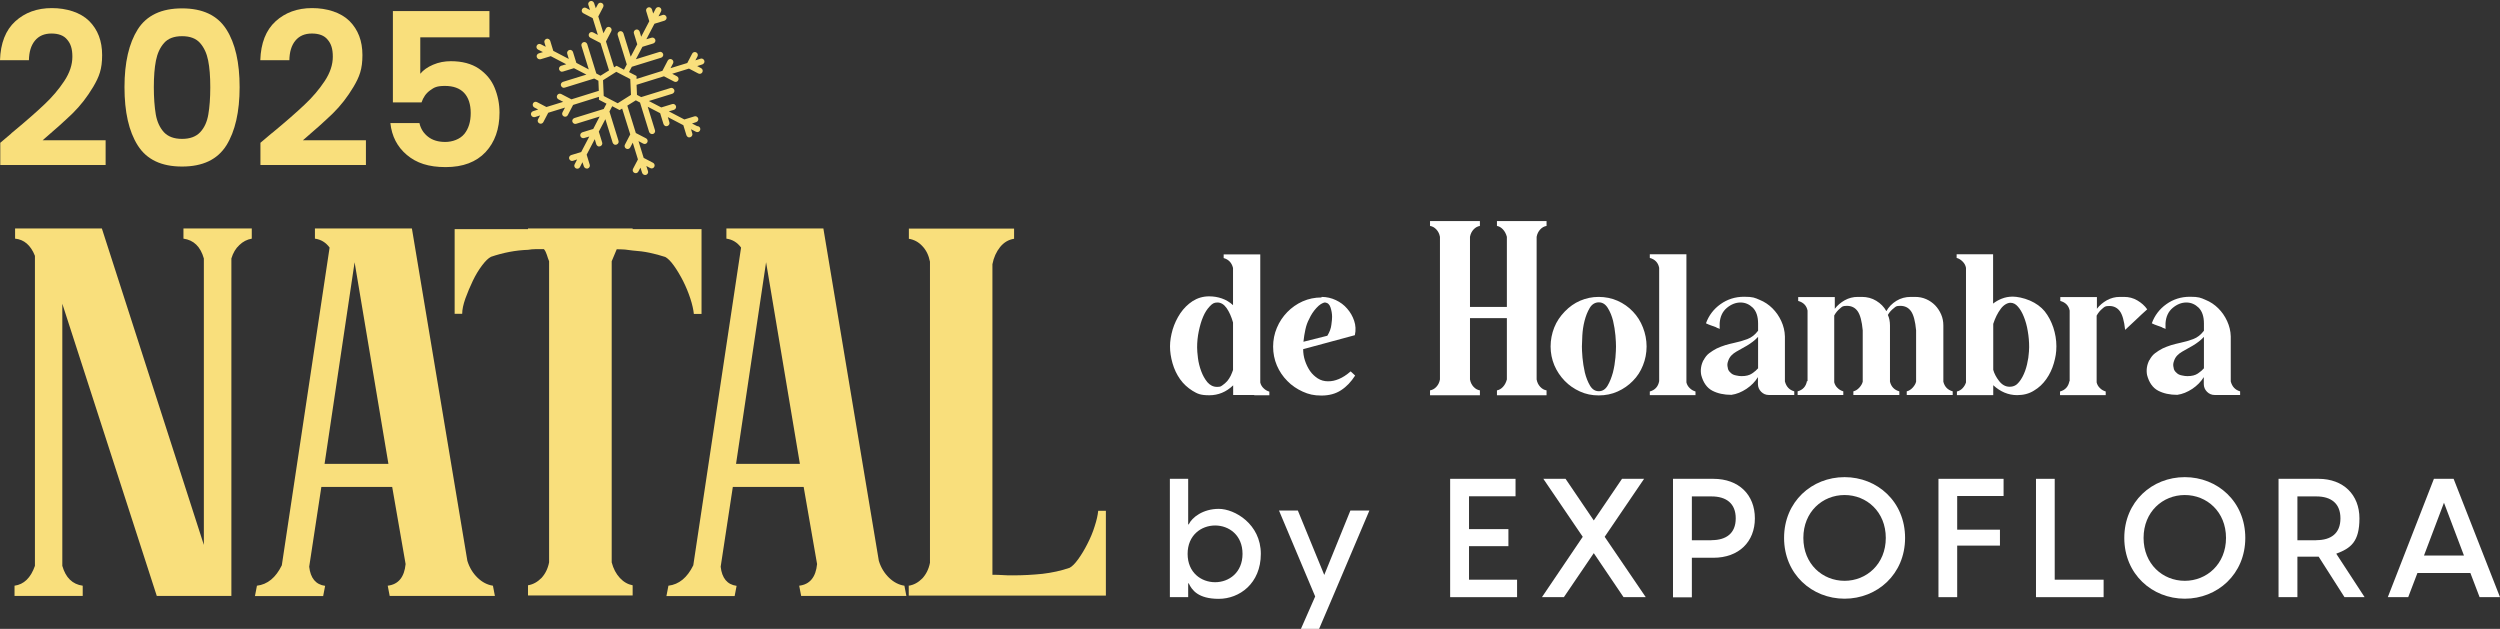 <?xml version="1.0" encoding="UTF-8"?>
<svg id="Camada_1" xmlns="http://www.w3.org/2000/svg" version="1.1" viewBox="0 0 1789.3 450.1">
  <rect x="0" y="0" width="1789.3" height="450.1" fill="#333333" stroke="none"/>
  <!-- Generator: Adobe Illustrator 29.2.1, SVG Export Plug-In . SVG Version: 2.1.0 Build 116)  -->
  <defs>
    <style>
      .st0 {
        fill: #f9df7c;
      }

      .st1 {
        fill: #fff;
      }
    </style>
  </defs>
  <g>
    <path class="st1" d="M850.4,342.7v32.6h.4c2.3-4.9,10.1-11.1,21.5-11.1s30.1,10.9,30.1,32.2-15.4,32.2-30.1,32.2-19.2-6.2-21.5-11.1h-.4v9.9h-13.1v-84.7h13.1ZM869.7,416.7c9.9,0,19.6-6.9,19.6-20.3s-9.7-20.3-19.6-20.3-19.7,6.9-19.7,20.3,9.7,20.3,19.7,20.3"/>
    <polygon class="st1" points="941.3 426.9 915.4 365.4 928.9 365.4 947.8 411.5 966.5 365.4 980.1 365.4 953.8 427.4 944.1 450.1 931.1 450.1 941.3 426.9"/>
    <polygon class="st1" points="1037.9 342.7 1084.7 342.7 1084.7 355.2 1051.4 355.2 1051.4 378.7 1079.6 378.7 1079.6 390.9 1051.4 390.9 1051.4 414.9 1085.8 414.9 1085.8 427.4 1037.9 427.4 1037.9 342.7"/>
    <polygon class="st1" points="1140.7 395.9 1119.3 427.4 1103.6 427.4 1132.8 384.2 1104.6 342.7 1120.5 342.7 1140.7 372.5 1160.9 342.7 1176.7 342.7 1148.5 384.2 1177.9 427.4 1162 427.4 1140.7 395.9"/>
    <path class="st1" d="M1197.4,342.7h28.9c18.3,0,29.7,11.5,29.7,28.3s-11.5,28.2-29.7,28.2h-15.4v28.3h-13.5v-84.7ZM1225,386.6c10.4,0,17.3-4.8,17.3-15.6s-6.9-15.7-17.3-15.7h-14.1v31.4h14.1Z"/>
    <path class="st1" d="M1276.9,385c0-26,19.9-43.5,43.3-43.5s43.3,17.5,43.3,43.5-20,43.5-43.3,43.5-43.3-17.5-43.3-43.5M1320.2,415.7c15.7,0,29.5-12,29.5-30.7s-13.7-30.7-29.5-30.7-29.5,12-29.5,30.7,13.7,30.7,29.5,30.7"/>
    <polygon class="st1" points="1387.4 342.7 1434 342.7 1434 355 1400.8 355 1400.8 379.1 1431.4 379.1 1431.4 390.5 1400.8 390.5 1400.8 427.4 1387.4 427.4 1387.4 342.7"/>
    <polygon class="st1" points="1457.2 342.7 1470.6 342.7 1470.6 414.9 1505.6 414.9 1505.6 427.4 1457.2 427.4 1457.2 342.7"/>
    <path class="st1" d="M1520.4,385c0-26,19.9-43.5,43.3-43.5s43.3,17.5,43.3,43.5-20,43.5-43.3,43.5-43.3-17.5-43.3-43.5M1563.7,415.7c15.7,0,29.5-12,29.5-30.7s-13.7-30.7-29.5-30.7-29.5,12-29.5,30.7,13.7,30.7,29.5,30.7"/>
    <path class="st1" d="M1659.6,398.4h-15.3v29h-13.5v-84.7h28.6c17.9,0,29.3,11.5,29.3,28.3s-6.2,21.4-16.6,25.3l20.3,31.1h-14.4l-18.5-29ZM1657.9,386.6c10.4,0,17.2-4.8,17.2-15.6s-6.8-15.7-17.2-15.7h-13.6v31.4h13.6Z"/>
    <path class="st1" d="M1756.1,342.7l33.2,84.7h-14.6l-6.6-17.3h-37.9l-6.6,17.3h-14.6l33-84.7h14ZM1763.5,397.6l-14.3-37.8-14.3,37.8h28.6Z"/>
    <path class="st1" d="M865.4,212.1c3.2,0,6.2.5,9.1,1.5,2.9,1,5.6,2.6,8,4.8v-26.6c-.9-3.7-3.1-6.1-6.7-7.1v-2.6h26.2v91.7c.4,1.6,1.2,3,2.4,4.1,1.2,1.2,2.5,1.9,4.1,2.4v2.6h-10.8v-.2h-15.1v-6.9c-5,4.8-10.7,7.1-17.1,7.1s-8.5-1.1-12-3.2c-3.5-2.2-6.5-4.9-8.9-8.3-2.4-3.4-4.2-7.2-5.4-11.4-1.2-4.2-1.8-8.2-1.8-12.1s.7-7.9,1.9-12.1c1.3-4.2,3.1-8,5.5-11.6,2.4-3.5,5.3-6.4,8.8-8.7,3.5-2.2,7.4-3.4,11.9-3.4M856.8,248.5c0,2,.2,4.6.6,7.8.4,3.2,1.2,6.3,2.3,9.3,1.1,3,2.6,5.7,4.4,7.9,1.9,2.2,4.2,3.4,6.9,3.4s2.8-.4,4-1.2c1.2-.8,2.3-1.8,3.4-3,1-1.2,1.8-2.5,2.5-3.9.6-1.4,1.2-2.7,1.6-4v-34c-1.2-4.2-2.7-7.6-4.6-10.3-1.9-2.7-4.1-4-6.6-4s-3.7.9-5.5,2.8c-1.8,1.9-3.4,4.3-4.7,7.4-1.3,3-2.3,6.5-3.1,10.3-.8,3.8-1.2,7.7-1.2,11.6"/>
    <path class="st1" d="M945.9,212.5c3.6,0,7,.8,10.2,2.3,3.2,1.5,5.9,3.5,8.1,6.1,2.2,2.5,3.9,5.4,5,8.7,1.1,3.2,1.3,6.7.5,10.3l-37,10c0,2.7.4,5.5,1.3,8.2.9,2.7,2.1,5.2,3.6,7.4,1.5,2.2,3.4,3.9,5.5,5.3,2.2,1.4,4.6,2.1,7.4,2.1s5-.5,7.7-1.6c2.7-1.1,5.5-2.9,8.5-5.5.3.3.7.7,1.3,1.2.6.5,1.2,1.1,1.9,1.8-2.9,4.5-6.2,8-10.1,10.5-3.8,2.5-8.5,3.8-14,3.8s-9.2-.9-13.4-2.8c-4.2-1.9-7.9-4.4-11-7.6-3.2-3.2-5.7-6.9-7.5-11.1-1.8-4.2-2.7-8.8-2.7-13.5s.9-9.3,2.7-13.5c1.8-4.3,4.3-8,7.4-11.2,3.1-3.2,6.8-5.8,11-7.7,4.3-1.9,8.8-2.8,13.5-2.8M948.5,216.4c-2,.3-4.1,1.6-6.3,4-2.2,2.4-3.9,5-5.2,7.9-1.2,2.2-2.1,4.7-2.7,7.5-.6,2.8-1.1,5.7-1.4,8.8l17.1-4.3c1.6-2.6,2.6-5.2,2.9-7.9.4-2.7.5-4.6.5-5.7,0-2.2-.4-4.4-1.1-6.6-.7-2.2-2-3.4-3.9-3.6"/>
    <path class="st1" d="M1023.5,282.9v-3.5c1.7-.3,3.2-1.1,4.5-2.5,1.3-1.4,2.2-3.1,2.6-5.3v-102.1c-.4-2.2-1.3-3.9-2.6-5.3-1.3-1.4-2.8-2.2-4.5-2.5v-3.5h35.7v3.5c-1.7.3-3.2,1.1-4.5,2.5-1.3,1.4-2.2,3.1-2.6,5.3v50.2h26.4v-50.2c-.6-2.2-1.5-3.9-2.8-5.3-1.3-1.4-2.7-2.2-4.3-2.5v-3.5h35.5v3.5c-1.7.3-3.2,1.1-4.5,2.5-1.3,1.4-2.2,3.1-2.6,5.3v102.1c.4,2.2,1.3,3.9,2.6,5.3,1.3,1.4,2.8,2.2,4.5,2.5v3.5h-35.5v-3.5c1.6-.3,3-1.1,4.3-2.5,1.3-1.4,2.2-3.1,2.8-5.3v-43.9h-26.4v43.9c.4,2.2,1.3,3.9,2.6,5.3,1.3,1.4,2.8,2.2,4.5,2.5v3.5h-35.7Z"/>
    <path class="st1" d="M1120,222.9c3.2-3.3,6.8-5.9,11-7.7,4.2-1.8,8.6-2.7,13.2-2.7s9.4.9,13.6,2.8c4.2,1.9,7.8,4.4,10.9,7.7,3.1,3.2,5.5,7,7.2,11.4,1.7,4.3,2.6,8.9,2.6,13.6s-.9,9.3-2.6,13.5c-1.7,4.3-4.1,8-7.2,11.1-3.1,3.2-6.7,5.7-10.9,7.6-4.2,1.9-8.7,2.8-13.6,2.8s-9.2-.9-13.4-2.8c-4.2-1.9-7.8-4.4-10.9-7.6-3.1-3.2-5.6-6.9-7.4-11.1-1.8-4.3-2.7-8.8-2.7-13.5s.9-9.3,2.6-13.6c1.7-4.3,4.3-8.1,7.6-11.5M1156.6,248c0-1.7-.1-4.4-.4-7.9-.3-3.5-.9-7-1.7-10.5-.9-3.5-2.1-6.5-3.8-9.2-1.7-2.7-3.8-4-6.4-4s-4.9,1.3-6.5,4c-1.6,2.7-2.8,5.7-3.7,9.2-.9,3.5-1.4,7-1.6,10.5-.2,3.5-.3,6.2-.3,7.9s.1,4.4.4,7.9c.3,3.5.9,7.1,1.7,10.7.9,3.6,2.1,6.7,3.7,9.4,1.6,2.7,3.7,4,6.3,4s4.7-1.3,6.3-4c1.6-2.7,2.8-5.8,3.8-9.4.9-3.6,1.5-7.2,1.8-10.7.3-3.5.4-6.2.4-7.9"/>
    <path class="st1" d="M1180.8,182h26.2v91.7c.4,1.6,1.2,3,2.4,4.1,1.2,1.2,2.5,1.9,4.1,2.4v2.6h-32.7v-2.6c3.7-1,6-3.5,6.7-7.4v-81.1c-.7-3.7-3-6.1-6.7-7.1v-2.6Z"/>
    <path class="st1" d="M1219.3,257.8c1-2,2.3-3.7,4-5,1.7-1.3,3.5-2.4,5.4-3.4,1.9-.9,4-1.7,6.2-2.4,2.2-.6,4.3-1.2,6.3-1.6,3.3-.7,6.5-1.6,9.4-2.7,3-1.1,5.5-3.1,7.7-6v-5.2c0-5-1.3-8.8-3.8-11.3-2.5-2.4-5.4-3.7-8.8-3.7s-6.7,1.3-9.8,3.9c-3.1,2.6-4.8,6.3-5.1,11v4.1c-.3-.3-.7-.5-1.2-.6-.5-.1-1-.4-1.4-.7-1.2-.4-2.3-.9-3.6-1.3-1.2-.4-2.4-.9-3.6-1.5,2-5.6,5.5-10.2,10.4-13.7,4.9-3.5,10.5-5.3,16.9-5.3s7.6.7,11.1,2.2c3.5,1.4,6.6,3.5,9.2,6.1,2.6,2.6,4.7,5.6,6.3,9.1,1.6,3.5,2.5,7.1,2.6,11v32.2c1,3.8,3.2,6.1,6.7,7.1v2.6h-18.2c-2.2,0-4-.8-5.5-2.3-1.5-1.5-2.3-3.4-2.3-5.5v-5c-2,3.3-4.8,6.1-8.2,8.4-3.5,2.3-7.1,3.8-10.8,4.3-5.3,0-9.9-1-13.7-3-3.8-2-6.5-5.8-7.9-11.2-.7-3.7-.1-7.4,1.7-10.8M1236.6,263.2c.1,1.4.9,2.7,2.4,3.9.7.7,1.9,1.3,3.5,1.6,1.6.4,3,.5,4.1.5,3,0,5.5-.6,7.4-1.9,1.9-1.3,3.3-2.5,4.3-3.7v-22.5c-2.3,2.5-5,4.5-8,6.3-3,1.7-5.6,3.2-7.6,4.3-1.3.7-2.5,1.7-3.6,2.8-1.1,1.2-1.8,2.5-2.3,4.1-.6,1.6-.6,3.1-.2,4.5"/>
    <path class="st1" d="M1293.7,272.9v-50.6c-.7-3.6-3-5.9-6.7-6.9v-2.8h26.2v8.4c1.9-2.5,4.3-4.5,7.1-6.1,2.9-1.6,6-2.4,9.3-2.4h3c3.7,0,7.2.9,10.3,2.8,3.1,1.9,5.5,4.3,7.2,7.4,1.7-3,4.1-5.5,7.2-7.4,3.1-1.9,6.5-2.8,10.3-2.8h3c2.9,0,5.5.5,8,1.6,2.5,1.1,4.6,2.6,6.4,4.4,1.8,1.9,3.2,4,4.3,6.5,1.1,2.5,1.6,5.1,1.6,8v40.2c.9,3.6,3.1,5.9,6.7,6.9v2.6h-32.9v-2.6c1.6-.4,3-1.3,4.2-2.6,1.2-1.3,2.1-2.7,2.5-4.3v-36.8c-.6-6.5-1.8-11-3.6-13.6-1.8-2.6-4.4-3.9-7.7-3.9s-3.2.6-4.8,1.8c-1.6,1.2-3,2.8-4.1,4.7,1,2.2,1.5,4.7,1.5,7.6v40.2c.9,3.6,3.1,5.9,6.7,6.9v2.6h-32.9v-2.6c1.6-.4,3-1.3,4.2-2.6,1.2-1.3,2.1-2.7,2.5-4.3v-36.8c-.6-6.5-1.8-11-3.6-13.6-1.8-2.6-4.4-3.9-7.7-3.9s-3.4.6-5,1.9c-1.6,1.3-3,3-4.1,5v47.8c.4,1.6,1.2,3,2.4,4.1,1.2,1.2,2.5,1.9,4.1,2.4v2.6h-32.7v-2.6c3.7-1,6-3.5,6.7-7.4"/>
    <path class="st1" d="M1426.5,182v35.3c1.6-1.3,3.6-2.5,6.1-3.5,2.5-1,5.1-1.5,8-1.5s7.8.9,12.2,2.8c4.4,1.9,8,4.5,10.7,7.8,2.6,3.3,4.6,7.1,6.1,11.5,1.4,4.3,2.2,8.8,2.2,13.4s-.6,7.9-1.8,12.1c-1.2,4.2-3,8-5.4,11.4-2.4,3.4-5.3,6.2-8.9,8.3-3.5,2.2-7.5,3.2-12,3.2-6.3,0-12-2.4-17.1-7.1v7.1h-26v-2.6c1.6-.4,3-1.2,4.1-2.4,1.1-1.2,1.9-2.5,2.4-4.1v-82c-.3-1.7-1.1-3.2-2.4-4.5-1.3-1.3-2.7-2.2-4.3-2.6v-2.6h26.2ZM1452.3,248.5c0-3.9-.3-7.7-1-11.6-.6-3.8-1.6-7.2-2.8-10.2-1.2-3-2.6-5.4-4.2-7.2-1.6-1.9-3.4-2.8-5.4-2.8s-4.8,1.4-6.9,4.3c-2.2,2.9-4,6.5-5.4,10.8v32.9c.7,2.6,2.1,5.3,4.2,8,2.1,2.7,4.6,4.1,7.5,4.1s5-1.1,6.8-3.4c1.8-2.2,3.2-4.9,4.3-7.9,1.1-3,1.8-6.2,2.3-9.4.4-3.2.6-5.8.6-7.7"/>
    <path class="st1" d="M1481.3,272.9v-50.6c-.7-3.6-3-5.9-6.7-6.9v-2.8h26.2v8.4c1.9-2.5,4.3-4.5,7.1-6.1,2.9-1.6,6-2.4,9.3-2.4h3c3.5,0,6.6.8,9.5,2.5,2.9,1.7,5.3,3.8,7.1,6.4-2.6,2.3-5.3,4.8-8.2,7.6-2.9,2.7-5.4,5.1-7.6,7.1-.7-6.5-2-11-3.8-13.4-1.8-2.4-4.3-3.7-7.5-3.7s-3.4.6-5,1.9c-1.6,1.3-3,3-4.1,5v47.8c.4,1.6,1.2,3,2.4,4.1,1.2,1.2,2.5,1.9,4.1,2.4v2.6h-32.7v-2.6c3.7-1,6-3.5,6.7-7.4"/>
    <path class="st1" d="M1538.4,257.8c1-2,2.3-3.7,4-5,1.7-1.3,3.5-2.4,5.4-3.4,1.9-.9,4-1.7,6.2-2.4,2.2-.6,4.3-1.2,6.3-1.6,3.3-.7,6.5-1.6,9.4-2.7,3-1.1,5.5-3.1,7.7-6v-5.2c0-5-1.3-8.8-3.8-11.3-2.5-2.4-5.4-3.7-8.8-3.7s-6.7,1.3-9.8,3.9c-3.1,2.6-4.8,6.3-5.1,11v4.1c-.3-.3-.7-.5-1.2-.6-.5-.1-1-.4-1.4-.7-1.2-.4-2.3-.9-3.6-1.3-1.2-.4-2.4-.9-3.6-1.5,2-5.6,5.5-10.2,10.4-13.7,4.9-3.5,10.5-5.3,16.9-5.3s7.6.7,11.1,2.2c3.5,1.4,6.6,3.5,9.2,6.1,2.6,2.6,4.7,5.6,6.3,9.1,1.6,3.5,2.5,7.1,2.6,11v32.2c1,3.8,3.2,6.1,6.7,7.1v2.6h-18.2c-2.2,0-4-.8-5.5-2.3-1.5-1.5-2.3-3.4-2.3-5.5v-5c-2,3.3-4.8,6.1-8.2,8.4-3.5,2.3-7.1,3.8-10.8,4.3-5.3,0-9.9-1-13.7-3-3.8-2-6.5-5.8-7.9-11.2-.7-3.7-.1-7.4,1.7-10.8M1555.7,263.2c.1,1.4.9,2.7,2.4,3.9.7.7,1.9,1.3,3.5,1.6,1.6.4,3,.5,4.1.5,3,0,5.5-.6,7.4-1.9,1.9-1.3,3.3-2.5,4.3-3.7v-22.5c-2.3,2.5-5,4.5-8,6.3-3,1.7-5.6,3.2-7.6,4.3-1.3.7-2.5,1.7-3.6,2.8-1.1,1.2-1.8,2.5-2.3,4.1-.6,1.6-.6,3.1-.2,4.5"/>
    <path class="st0" d="M10.4,419.2c6.7-.9,11.6-5.6,14.6-14.2v-221.9c-3-7.6-7.8-11.7-14.2-12.3v-7.3h62.1l73,226.5v-205c-2.4-8.5-7.3-13.2-14.6-14.2v-7.3h48.9v7.3c-3.4.6-6.3,2.1-8.9,4.6-2.6,2.4-4.5,5.6-5.7,9.6v241.5h-53.4L44.6,217.4v187.6c2.4,8.5,7.3,13.2,14.6,14.2v7.3H10.4v-7.3Z"/>
    <path class="st0" d="M182.5,426.5l1.4-7.3c7.6-.9,13.5-5.8,17.8-14.6l34.2-227.4c-2.7-3.7-6.2-5.8-10.5-6.4v-7.3h69.4l39.7,237.9c1.5,4.9,4,8.9,7.3,12.1,3.3,3.2,7,5.1,11,5.7l1.4,7.3h-75.3l-1.4-7.3c7.6-.9,11.9-6.1,12.8-15.5l-9.6-55.2h-50.7l-8.7,57.1c.9,8.2,4.7,12.8,11.4,13.7l-1.4,7.3h-48.9ZM232.3,332h45.7l-24.2-144.3-21.5,144.3Z"/>
    <path class="st0" d="M325.4,224.7v-60.7h52.5v-.5h74.9v.5h49.3v60.7h-5.5c-.3-3-1.1-6.7-2.5-11-1.4-4.3-3.1-8.4-5.2-12.6-2.1-4.1-4.3-7.8-6.6-11-2.3-3.2-4.3-5.2-6.2-6.2-3.7-1.2-7.4-2.2-11.2-3-3.8-.8-7.8-1.3-12.1-1.6-1.8-.3-3.7-.5-5.5-.7-1.8-.1-3.8-.2-5.9-.2-.6,1.5-1.2,3-1.8,4.3-.6,1.4-1.2,2.8-1.8,4.3v215.5c1.2,4.6,3.2,8.3,5.9,11.2,2.7,2.9,5.8,4.6,9.1,5.2v7.3h-74.9v-7.3c3.7-.6,6.8-2.4,9.6-5.2,2.7-2.9,4.6-6.6,5.5-11.2v-215.5c-.6-1.5-1.1-3-1.6-4.6-.5-1.5-1.1-2.9-2.1-4.1h-5.7c-2,0-3.9.2-5.7.5-8.8.3-17.7,2-26.5,5-1.8.9-4,3-6.4,6.2-2.4,3.2-4.6,6.8-6.6,11-2,4.1-3.7,8.3-5.3,12.6-1.5,4.3-2.3,7.9-2.3,11h-5.5Z"/>
    <path class="st0" d="M477,426.5l1.4-7.3c7.6-.9,13.5-5.8,17.8-14.6l34.2-227.4c-2.7-3.7-6.2-5.8-10.5-6.4v-7.3h69.4l39.7,237.9c1.5,4.9,4,8.9,7.3,12.1,3.3,3.2,7,5.1,11,5.7l1.4,7.3h-75.3l-1.4-7.3c7.6-.9,11.9-6.1,12.8-15.5l-9.6-55.2h-50.7l-8.7,57.1c.9,8.2,4.7,12.8,11.4,13.7l-1.4,7.3h-48.9ZM526.8,332h45.7l-24.2-144.3-21.5,144.3Z"/>
    <path class="st0" d="M650.5,419.2c3.7-.6,6.8-2.4,9.6-5.2,2.7-2.9,4.6-6.6,5.5-11.2v-215.5c-.9-4.6-2.7-8.3-5.5-11.2-2.7-2.9-5.9-4.6-9.6-5.2v-7.3h75.3v7.3c-4,.6-7.3,2.6-10,5.9-2.7,3.4-4.6,7.5-5.5,12.3v222.3c2.4,0,4.9,0,7.3.2,2.4.2,4.9.2,7.3.2,7.3,0,14.4-.4,21.2-1.1,6.8-.8,13.3-2.2,19.4-4.3,1.8-.9,3.9-3,6.2-6.2,2.3-3.2,4.5-6.8,6.6-11,2.1-4.1,3.9-8.3,5.2-12.6,1.4-4.3,2.2-7.9,2.5-11h5.5v60.7h-141.1v-7.3Z"/>
  </g>
  <g>
    <path class="st0" d="M8.1,95.4c9.8-8.1,17.6-14.9,23.4-20.4,5.8-5.4,10.6-11.1,14.5-17,3.9-5.9,5.8-11.7,5.8-17.4s-1.2-9.3-3.7-12.2c-2.4-3-6.2-4.4-11.3-4.4s-9,1.7-11.8,5.1c-2.8,3.4-4.2,8.1-4.3,14H0c.4-12.2,4-21.5,10.9-27.8,6.9-6.3,15.6-9.5,26.2-9.5s20.5,3.1,26.7,9.2c6.2,6.2,9.3,14.3,9.3,24.4s-2.1,15.5-6.4,22.8c-4.3,7.2-9.2,13.5-14.7,18.9-5.5,5.3-12.7,11.8-21.5,19.3h45.1v17.7H.2v-15.9l7.9-6.7Z"/>
    <path class="st0" d="M98.6,21c6.4-10,16.9-15,31.7-15s25.3,5,31.7,15c6.4,10,9.5,23.8,9.5,41.4s-3.2,31.6-9.5,41.7c-6.4,10.1-16.9,15.1-31.7,15.1s-25.3-5-31.7-15.1c-6.4-10.1-9.5-24-9.5-41.7s3.2-31.4,9.5-41.4ZM149,43.4c-1-5.1-2.9-9.3-5.8-12.6-2.9-3.3-7.2-4.9-12.9-4.9s-10,1.6-12.9,4.9c-2.9,3.3-4.8,7.5-5.8,12.6-1,5.1-1.5,11.5-1.5,19s.5,14.2,1.4,19.5c.9,5.2,2.9,9.5,5.8,12.7,3,3.2,7.3,4.8,13,4.8s10-1.6,13-4.8c3-3.2,4.9-7.4,5.8-12.7.9-5.2,1.4-11.7,1.4-19.5s-.5-13.9-1.5-19Z"/>
    <path class="st0" d="M194.5,95.4c9.8-8.1,17.6-14.9,23.4-20.4,5.8-5.4,10.6-11.1,14.5-17,3.9-5.9,5.8-11.7,5.8-17.4s-1.2-9.3-3.7-12.2c-2.4-3-6.2-4.4-11.3-4.4s-9,1.7-11.8,5.1c-2.8,3.4-4.2,8.1-4.3,14h-20.8c.4-12.2,4-21.5,10.9-27.8,6.9-6.3,15.6-9.5,26.2-9.5s20.5,3.1,26.7,9.2c6.2,6.2,9.3,14.3,9.3,24.4s-2.1,15.5-6.4,22.8c-4.3,7.2-9.2,13.5-14.7,18.9-5.5,5.3-12.7,11.8-21.5,19.3h45.1v17.7h-75.5v-15.9l7.9-6.7Z"/>
    <path class="st0" d="M350.3,26.7h-49.5v26.1c2.1-2.6,5.2-4.8,9.2-6.5,4-1.7,8.2-2.5,12.7-2.5,8.1,0,14.8,1.8,20,5.3,5.2,3.6,9,8.1,11.3,13.7,2.3,5.6,3.5,11.5,3.5,17.8,0,11.7-3.3,21.1-10,28.3-6.7,7.1-16.2,10.7-28.5,10.7s-20.9-2.9-27.8-8.7c-6.9-5.8-10.8-13.4-11.8-22.8h20.8c.9,4.1,3,7.3,6.2,9.8s7.3,3.7,12.3,3.7,10.5-1.9,13.6-5.7c3.1-3.8,4.6-8.8,4.6-15s-1.6-11.1-4.7-14.4c-3.1-3.3-7.7-5-13.7-5s-7.8,1.1-10.7,3.2c-2.9,2.1-4.9,5-6.1,8.6h-20.5V7.9h69.1v18.8Z"/>
  </g>
  <path class="st0" d="M498.8,90.2l-3.5-1.8,3-1c1.1-.4,1.8-1.6,1.4-2.7s-1.6-1.8-2.7-1.4l-7.2,2.2-11.1-5.8,3.7-1.1c1.1-.4,1.8-1.6,1.4-2.7s-1.6-1.8-2.7-1.4l-7.8,2.4-8.9-4.6,16.8-5.2c1.1-.4,1.8-1.6,1.4-2.7-.4-1.1-1.6-1.8-2.7-1.4l-21,6.5-3-1.6-.3-7.2,19.6-6.1,7.3,3.8c1.1.6,2.4.1,2.9-.9.6-1.1.1-2.4-.9-2.9l-3.4-1.8,12-3.7,6.7,3.5c1.1.6,2.4.1,2.9-.9.6-1.1.1-2.4-.9-2.9l-2.8-1.5,3.7-1.2c1.1-.4,1.8-1.6,1.4-2.7s-1.6-1.8-2.7-1.4l-3.7,1.2,1.5-2.8c.6-1.1.1-2.4-.9-2.9-1.1-.6-2.4-.1-2.9.9l-3.5,6.7-12,3.7,1.8-3.4c.6-1.1.1-2.4-.9-2.9-1.1-.6-2.4-.1-2.9.9l-3.8,7.3-18.5,5.8v-2.1c0,0-5.4-2.8-5.4-2.8l2-3.8,21-6.5c1.1-.4,1.8-1.6,1.4-2.7-.4-1.1-1.6-1.8-2.7-1.4l-16.8,5.2,4.7-8.9,7.8-2.4c1.1-.4,1.8-1.6,1.4-2.7-.4-1.1-1.6-1.8-2.7-1.4l-3.7,1.1,5.8-11.1,7.2-2.2c1.1-.4,1.8-1.6,1.4-2.7-.4-1.1-1.6-1.8-2.7-1.4l-3,1,1.8-3.5c.6-1.1.1-2.4-.9-2.9s-2.4-.1-2.9.9l-1.8,3.5-.9-3c-.4-1.1-1.6-1.8-2.7-1.4s-1.8,1.6-1.4,2.7l2.2,7.2-5.8,11.1-1.1-3.7c-.4-1.1-1.6-1.8-2.7-1.4-1.1.4-1.8,1.6-1.4,2.7l2.4,7.8-4.7,8.9-5.2-16.8c-.4-1.1-1.6-1.8-2.7-1.4-1.1.4-1.8,1.6-1.4,2.7l6.5,21-2,3.8-5.3-2.8-1.8,1.1-5.8-18.5,3.8-7.3c.6-1.1.1-2.4-.9-2.9-1.1-.6-2.4-.1-2.9.9l-1.8,3.4-3.7-12,3.5-6.7c.6-1.1.1-2.4-.9-2.9-1.1-.6-2.4-.1-2.9.9l-1.5,2.8-1.2-3.7c-.4-1.1-1.6-1.8-2.7-1.4-1.1.4-1.8,1.6-1.4,2.7l1.2,3.7-2.8-1.5c-1.1-.6-2.4-.1-2.9.9-.6,1.1-.1,2.4.9,2.9l6.7,3.5,3.7,12-3.4-1.8c-1.1-.6-2.4-.1-2.9.9-.6,1.1-.1,2.4.9,2.9l7.3,3.8,6.1,19.6-6.1,3.8-3-1.6-6.5-21c-.4-1.1-1.6-1.8-2.7-1.4-1.1.4-1.8,1.6-1.4,2.7l5.2,16.8-8.9-4.7-2.4-7.8c-.4-1.1-1.6-1.8-2.7-1.4-1.1.4-1.8,1.6-1.4,2.7l1.1,3.7-11.1-5.8-2.2-7.2c-.4-1.1-1.6-1.8-2.7-1.4s-1.8,1.6-1.4,2.7l.9,3-3.5-1.8c-1.1-.6-2.4-.1-2.9.9-.6,1.1-.1,2.4.9,2.9l3.5,1.8-3,.9c-1.1.4-1.8,1.6-1.4,2.7.2.6.6,1,1.1,1.3.5.3,1.1.3,1.7.2l7.2-2.2,11.1,5.8-3.7,1.1c-1.1.4-1.8,1.6-1.4,2.7.2.6.6,1,1.1,1.3.5.3,1.1.3,1.7.1l7.8-2.4,8.9,4.6-16.8,5.2c-1.1.4-1.8,1.6-1.4,2.7.2.6.6,1,1.1,1.3.5.3,1.1.3,1.7.1l21-6.5,3,1.6.3,7.2-19.6,6.1-7.3-3.8c-1.1-.6-2.4-.1-2.9.9-.6,1.1-.1,2.4.9,2.9l3.4,1.8-12,3.7-6.7-3.5c-1.1-.6-2.4-.1-2.9.9s-.1,2.4.9,2.9l2.8,1.5-3.7,1.2c-1.1.4-1.8,1.6-1.4,2.7.2.6.6,1,1.1,1.3.5.3,1.1.3,1.7.2l3.7-1.2-1.5,2.8c-.6,1.1-.1,2.4.9,2.9,1.1.6,2.4.1,2.9-.9l3.5-6.7,12-3.7-1.8,3.4c-.6,1.1-.1,2.4.9,2.9,1.1.6,2.4.1,2.9-.9l3.8-7.3,18.5-5.8v2.1c0,0,5.4,2.8,5.4,2.8l-2,3.8-21,6.5c-1.1.4-1.8,1.6-1.4,2.7s1.6,1.8,2.7,1.4l16.8-5.2-4.6,8.9-7.8,2.4c-1.1.4-1.8,1.6-1.4,2.7s1.6,1.8,2.7,1.4l3.7-1.1-5.8,11.1-7.2,2.2c-1.1.4-1.8,1.6-1.4,2.7.4,1.1,1.6,1.8,2.7,1.4l3-1-1.8,3.5c-.6,1.1-.1,2.4.9,2.9,1.1.6,2.4.1,2.9-.9l1.8-3.5,1,3c.2.6.6,1,1.1,1.3.5.3,1.1.3,1.7.2,1.1-.4,1.8-1.6,1.4-2.7l-2.2-7.2,5.8-11.1,1.1,3.7c.2.6.6,1,1.1,1.3.5.3,1.1.3,1.7.1,1.1-.4,1.8-1.6,1.4-2.7l-2.4-7.8,4.7-8.9,5.2,16.8c.2.6.6,1,1.1,1.3.5.3,1.1.3,1.7.1,1.1-.4,1.8-1.6,1.4-2.7l-6.5-21,2-3.8,5.3,2.8,1.8-1.1,5.8,18.5-3.8,7.3c-.6,1.1-.1,2.4.9,2.9,1.1.6,2.4.1,2.9-.9l1.8-3.4,3.7,12-3.5,6.7c-.6,1.1-.1,2.4.9,2.9,1.1.6,2.4.1,2.9-.9l1.5-2.8,1.2,3.7c.2.6.6,1,1.1,1.3.5.3,1.1.3,1.7.2,1.1-.4,1.8-1.6,1.4-2.7l-1.2-3.7,2.8,1.5c1.1.6,2.4.1,2.9-.9.6-1.1.1-2.4-.9-2.9l-6.7-3.5-3.7-12,3.4,1.8c1.1.6,2.4.1,2.9-.9.6-1.1.1-2.4-.9-2.9l-7.3-3.8-6.1-19.6,6.1-3.8,3,1.6,6.5,21c.2.6.6,1,1.1,1.3.5.3,1.1.3,1.7.2,1.1-.4,1.8-1.6,1.4-2.7l-5.2-16.8,8.9,4.6,2.4,7.8c.2.6.6,1,1.1,1.3.5.3,1.1.3,1.7.1,1.1-.4,1.8-1.6,1.4-2.7l-1.1-3.7,11.1,5.8,2.2,7.2c.2.6.6,1,1.1,1.3.5.3,1.1.3,1.7.1,1.1-.4,1.8-1.6,1.4-2.7l-.9-3,3.5,1.8c1.1.6,2.4.1,2.9-.9.6-1.1.1-2.4-.9-2.9M442.1,73.9l-10-5.2-.5-11.3,9.5-6,10,5.2.5,11.3-9.5,6Z"/>
</svg>